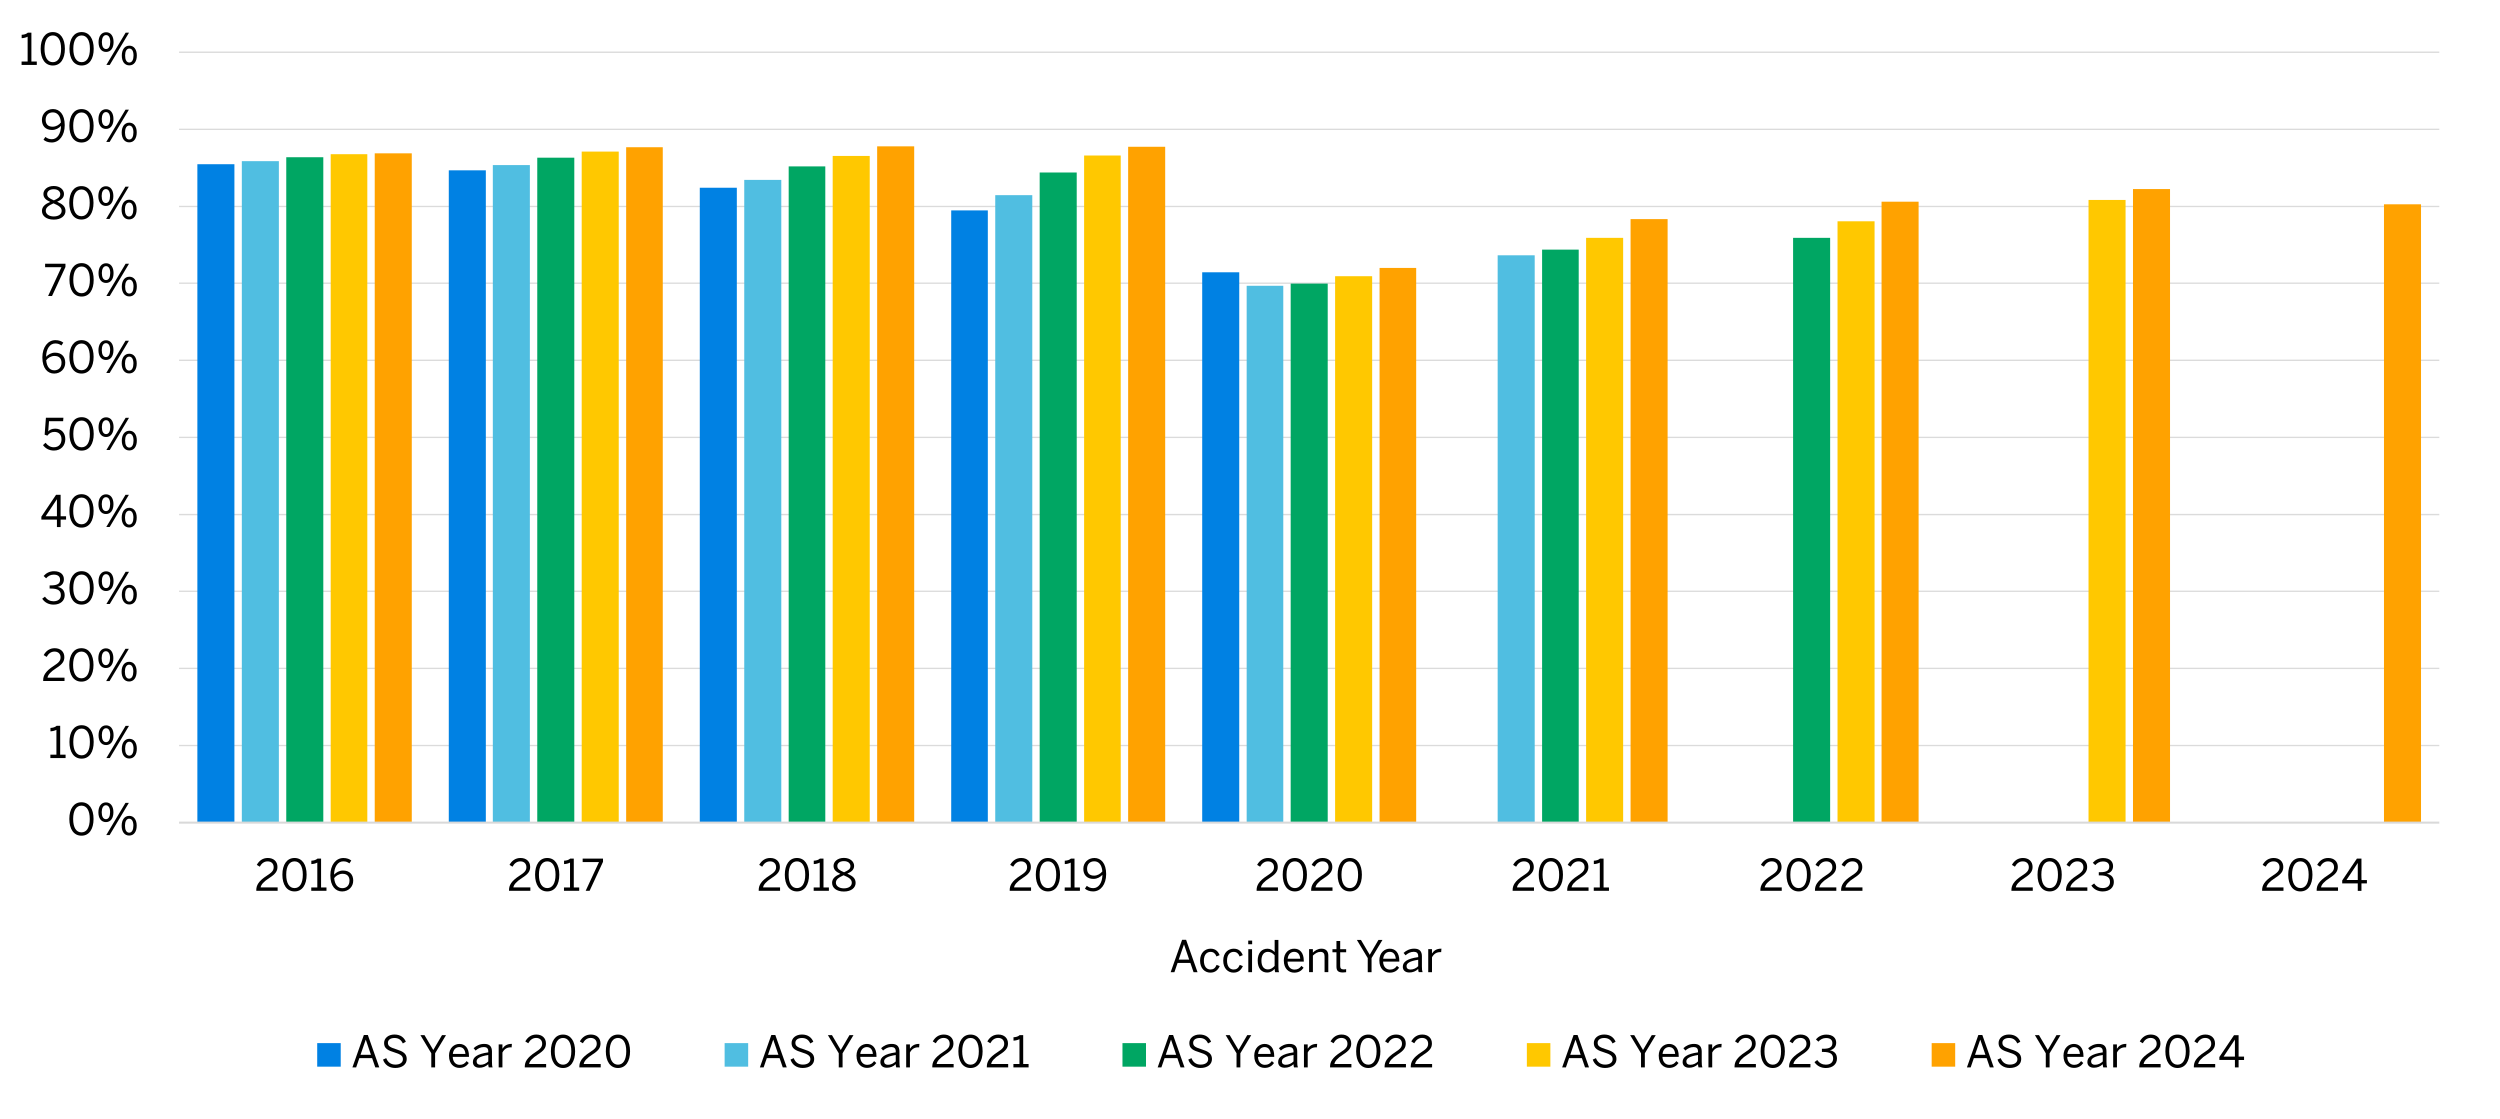 <?xml version="1.0" encoding="UTF-8"?><svg id="a" xmlns="http://www.w3.org/2000/svg" xmlns:xlink="http://www.w3.org/1999/xlink" viewBox="0 0 930 416.1"><defs><style>.bo{clip-path:url(#ba);}.bp{clip-path:url(#ay);}.bq{clip-path:url(#an);}.br{clip-path:url(#t);}.bs{clip-path:url(#bn);}.bt{clip-path:url(#i);}.bu{clip-path:url(#af);}.bv,.bw{fill:#ffa200;}.bx{clip-path:url(#x);}.by{clip-path:url(#k);}.bz{clip-path:url(#q);}.ca,.cb,.cc,.cd,.bw{fill-rule:evenodd;}.ca,.ce{fill:#00a663;}.cf{clip-path:url(#ar);}.cb,.cg{fill:#0081e3;}.ch{stroke:#dbdbdb;stroke-width:.5px;}.ch,.ci,.cj,.ck{fill:none;}.ch,.cj{stroke-linejoin:round;}.cl{clip-path:url(#bb);}.cm,.cc{fill:#50bee1;}.cn{clip-path:url(#m);}.co{clip-path:url(#f);}.cp{clip-path:url(#j);}.cq{clip-path:url(#aa);}.cr{clip-path:url(#ai);}.cs{clip-path:url(#bk);}.ct{clip-path:url(#bc);}.cu{clip-path:url(#ac);}.cv{clip-path:url(#ad);}.cw{clip-path:url(#bi);}.cx{clip-path:url(#al);}.cy{clip-path:url(#ax);}.cz{clip-path:url(#av);}.da{clip-path:url(#bg);}.db{clip-path:url(#am);}.dc{clip-path:url(#aq);}.dd{clip-path:url(#p);}.de{clip-path:url(#h);}.df{clip-path:url(#ak);}.dg{clip-path:url(#ag);}.dh{clip-path:url(#o);}.di{clip-path:url(#v);}.dj{clip-path:url(#bd);}.dk{clip-path:url(#n);}.cd,.dl{fill:#ffc800;}.dm{clip-path:url(#be);}.dn{clip-path:url(#r);}.do{clip-path:url(#bj);}.cj{stroke:#d9d9d9;stroke-width:.75px;}.dp{clip-path:url(#s);}.dq{clip-path:url(#az);}.dr{clip-path:url(#at);}.ds{clip-path:url(#g);}.dt{clip-path:url(#z);}.ck{clip-rule:evenodd;}.du{clip-path:url(#ao);}.dv{clip-path:url(#ap);}.dw{clip-path:url(#bl);}.dx{clip-path:url(#l);}.dy{clip-path:url(#d);}.dz{clip-path:url(#ae);}.ea{clip-path:url(#bm);}.eb{clip-path:url(#e);}.ec{clip-path:url(#au);}.ed{clip-path:url(#aj);}.ee{clip-path:url(#w);}.ef{clip-path:url(#ab);}.eg{clip-path:url(#bf);}.eh{clip-path:url(#ah);}.ei{clip-path:url(#y);}.ej{clip-path:url(#as);}.ek{clip-path:url(#c);}.el{clip-path:url(#u);}.em{clip-path:url(#bh);}.en{clip-path:url(#aw);}</style><clipPath id="c"><polygon class="ck" points="-1.63 411.39 922.34 411.39 922.34 2.89 -1.63 2.89 -1.63 411.39 -1.63 411.39"/></clipPath><clipPath id="d"><polygon class="ck" points="66.61 306.83 908.4 306.83 908.4 19.43 66.61 19.43 66.61 306.83 66.61 306.83"/></clipPath><clipPath id="e"><polygon class="ck" points="66.61 306.83 908.4 306.83 908.4 19.43 66.61 19.43 66.61 306.83 66.61 306.83"/></clipPath><clipPath id="f"><polygon class="ck" points="66.61 306.83 908.4 306.83 908.4 19.43 66.61 19.43 66.61 306.83 66.61 306.83"/></clipPath><clipPath id="g"><polygon class="ck" points="66.61 306.83 908.4 306.83 908.4 19.43 66.61 19.43 66.61 306.83 66.61 306.83"/></clipPath><clipPath id="h"><polygon class="ck" points="66.61 306.83 908.4 306.83 908.4 19.43 66.61 19.43 66.61 306.83 66.61 306.83"/></clipPath><clipPath id="i"><polygon class="ck" points="-1.63 411.39 922.34 411.39 922.34 2.89 -1.63 2.89 -1.63 411.39 -1.63 411.39"/></clipPath><clipPath id="j"><polygon class="ck" points="-1.63 411.39 922.34 411.39 922.34 2.89 -1.63 2.89 -1.63 411.39 -1.63 411.39"/></clipPath><clipPath id="k"><rect class="ci" x="-1.63" y="2.89" width="923.97" height="408.49"/></clipPath><clipPath id="l"><polygon class="ck" points="-1.63 411.39 922.34 411.39 922.34 2.89 -1.63 2.89 -1.63 411.39 -1.63 411.39"/></clipPath><clipPath id="m"><rect class="ci" x="-1.63" y="2.89" width="923.97" height="408.49"/></clipPath><clipPath id="n"><polygon class="ck" points="-1.63 411.39 922.34 411.39 922.34 2.89 -1.63 2.89 -1.63 411.39 -1.63 411.39"/></clipPath><clipPath id="o"><rect class="ci" x="-1.63" y="2.89" width="923.97" height="408.49"/></clipPath><clipPath id="p"><polygon class="ck" points="-1.63 411.39 922.34 411.39 922.34 2.89 -1.63 2.89 -1.63 411.39 -1.63 411.39"/></clipPath><clipPath id="q"><rect class="ci" x="-1.63" y="2.89" width="923.97" height="408.49"/></clipPath><clipPath id="r"><polygon class="ck" points="-1.63 411.39 922.34 411.39 922.34 2.89 -1.63 2.89 -1.63 411.39 -1.63 411.39"/></clipPath><clipPath id="s"><rect class="ci" x="-1.63" y="2.89" width="923.97" height="408.49"/></clipPath><clipPath id="t"><polygon class="ck" points="-1.63 411.39 922.34 411.39 922.34 2.89 -1.63 2.89 -1.63 411.39 -1.63 411.39"/></clipPath><clipPath id="u"><rect class="ci" x="-1.63" y="2.89" width="923.97" height="408.49"/></clipPath><clipPath id="v"><polygon class="ck" points="-1.63 411.39 922.34 411.39 922.34 2.89 -1.63 2.89 -1.63 411.39 -1.63 411.39"/></clipPath><clipPath id="w"><rect class="ci" x="-1.63" y="2.89" width="923.97" height="408.49"/></clipPath><clipPath id="x"><polygon class="ck" points="-1.63 411.39 922.34 411.39 922.34 2.89 -1.63 2.89 -1.63 411.39 -1.63 411.39"/></clipPath><clipPath id="y"><rect class="ci" x="-1.63" y="2.89" width="923.97" height="408.49"/></clipPath><clipPath id="z"><polygon class="ck" points="-1.63 411.39 922.34 411.39 922.34 2.89 -1.63 2.89 -1.63 411.39 -1.63 411.39"/></clipPath><clipPath id="aa"><rect class="ci" x="-1.63" y="2.89" width="923.97" height="408.49"/></clipPath><clipPath id="ab"><polygon class="ck" points="-1.63 411.39 922.34 411.39 922.34 2.89 -1.63 2.89 -1.63 411.39 -1.63 411.39"/></clipPath><clipPath id="ac"><rect class="ci" x="-1.63" y="2.89" width="923.97" height="408.49"/></clipPath><clipPath id="ad"><polygon class="ck" points="-1.63 411.39 922.34 411.39 922.34 2.89 -1.63 2.89 -1.63 411.39 -1.63 411.39"/></clipPath><clipPath id="ae"><rect class="ci" x="-1.63" y="2.89" width="923.97" height="408.49"/></clipPath><clipPath id="af"><polygon class="ck" points="-1.63 411.39 922.34 411.39 922.34 2.89 -1.63 2.89 -1.63 411.39 -1.63 411.39"/></clipPath><clipPath id="ag"><rect class="ci" x="-1.63" y="2.89" width="923.97" height="408.49"/></clipPath><clipPath id="ah"><polygon class="ck" points="-1.63 411.39 922.34 411.39 922.34 2.89 -1.63 2.89 -1.63 411.39 -1.63 411.39"/></clipPath><clipPath id="ai"><rect class="ci" x="-1.63" y="2.89" width="923.97" height="408.49"/></clipPath><clipPath id="aj"><polygon class="ck" points="-1.63 411.39 922.34 411.39 922.34 2.89 -1.63 2.89 -1.63 411.39 -1.63 411.39"/></clipPath><clipPath id="ak"><rect class="ci" x="-1.63" y="2.89" width="923.97" height="408.49"/></clipPath><clipPath id="al"><polygon class="ck" points="-1.63 411.39 922.34 411.39 922.34 2.89 -1.63 2.89 -1.63 411.39 -1.63 411.39"/></clipPath><clipPath id="am"><rect class="ci" x="-1.63" y="2.89" width="923.97" height="408.49"/></clipPath><clipPath id="an"><polygon class="ck" points="-1.63 411.39 922.34 411.39 922.34 2.89 -1.63 2.89 -1.63 411.39 -1.63 411.39"/></clipPath><clipPath id="ao"><rect class="ci" x="-1.63" y="2.89" width="923.97" height="408.49"/></clipPath><clipPath id="ap"><polygon class="ck" points="-1.63 411.39 922.34 411.39 922.34 2.89 -1.63 2.89 -1.63 411.39 -1.63 411.39"/></clipPath><clipPath id="aq"><rect class="ci" x="-1.63" y="2.89" width="923.97" height="408.49"/></clipPath><clipPath id="ar"><polygon class="ck" points="-1.63 411.39 922.34 411.39 922.34 2.89 -1.63 2.89 -1.63 411.39 -1.63 411.39"/></clipPath><clipPath id="as"><rect class="ci" x="-1.63" y="2.89" width="923.97" height="408.49"/></clipPath><clipPath id="at"><polygon class="ck" points="-1.63 411.39 922.34 411.39 922.34 2.89 -1.63 2.89 -1.63 411.39 -1.63 411.39"/></clipPath><clipPath id="au"><rect class="ci" x="-1.63" y="2.89" width="923.97" height="408.49"/></clipPath><clipPath id="av"><polygon class="ck" points="-1.63 411.39 922.34 411.39 922.34 2.89 -1.63 2.89 -1.63 411.39 -1.63 411.39"/></clipPath><clipPath id="aw"><rect class="ci" x="-1.63" y="2.89" width="923.97" height="408.49"/></clipPath><clipPath id="ax"><polygon class="ck" points="-1.63 411.39 922.34 411.39 922.34 2.89 -1.63 2.89 -1.63 411.39 -1.63 411.39"/></clipPath><clipPath id="ay"><rect class="ci" x="-1.63" y="2.89" width="923.97" height="408.49"/></clipPath><clipPath id="az"><polygon class="ck" points="-1.63 411.39 922.34 411.39 922.34 2.89 -1.63 2.89 -1.63 411.39 -1.63 411.39"/></clipPath><clipPath id="ba"><polygon class="ck" points="-1.63 411.39 922.34 411.39 922.34 2.89 -1.63 2.89 -1.63 411.39 -1.63 411.39"/></clipPath><clipPath id="bb"><rect class="ci" x="-1.63" y="2.89" width="923.97" height="408.49"/></clipPath><clipPath id="bc"><polygon class="ck" points="-1.63 411.39 922.34 411.39 922.34 2.89 -1.63 2.89 -1.63 411.39 -1.63 411.39"/></clipPath><clipPath id="bd"><polygon class="ck" points="-1.63 411.39 922.34 411.39 922.34 2.89 -1.63 2.89 -1.63 411.39 -1.63 411.39"/></clipPath><clipPath id="be"><rect class="ci" x="-1.63" y="2.89" width="923.97" height="408.49"/></clipPath><clipPath id="bf"><polygon class="ck" points="-1.63 411.39 922.34 411.39 922.34 2.89 -1.63 2.89 -1.63 411.39 -1.63 411.39"/></clipPath><clipPath id="bg"><polygon class="ck" points="-1.63 411.39 922.34 411.39 922.34 2.89 -1.63 2.89 -1.63 411.39 -1.63 411.39"/></clipPath><clipPath id="bh"><rect class="ci" x="-1.63" y="2.89" width="923.97" height="408.49"/></clipPath><clipPath id="bi"><polygon class="ck" points="-1.63 411.39 922.34 411.39 922.34 2.89 -1.63 2.89 -1.63 411.39 -1.63 411.39"/></clipPath><clipPath id="bj"><polygon class="ck" points="-1.63 411.39 922.34 411.39 922.34 2.89 -1.63 2.89 -1.63 411.39 -1.63 411.39"/></clipPath><clipPath id="bk"><rect class="ci" x="-1.63" y="2.89" width="923.97" height="408.49"/></clipPath><clipPath id="bl"><polygon class="ck" points="-1.63 411.39 922.34 411.39 922.34 2.89 -1.63 2.89 -1.63 411.39 -1.63 411.39"/></clipPath><clipPath id="bm"><polygon class="ck" points="-1.63 411.39 922.34 411.39 922.34 2.89 -1.63 2.89 -1.63 411.39 -1.63 411.39"/></clipPath><clipPath id="bn"><rect class="ci" x="-1.63" y="2.89" width="923.97" height="408.49"/></clipPath></defs><g id="b"><g class="ek"><path class="ch" d="M66.61,277.33h840.81M66.61,248.64h840.81M66.61,219.95h840.81M66.61,191.42h840.81M66.61,162.72h840.81M66.61,134.03h840.81M66.61,105.34h840.81M66.61,76.81h840.81M66.61,48.12h840.81M66.61,19.43h840.81"/></g><g class="dy"><path class="cg" d="M73.42,61.09h13.78v244.93h-13.78V61.09h0ZM166.95,63.36h13.78v242.66h-13.78V63.36h0ZM260.32,69.84h13.78v236.18h-13.78V69.84h0ZM353.85,78.27h13.62v227.75h-13.62V78.27h0ZM447.22,101.29h13.78v204.73h-13.78V101.29h0Z"/></g><g class="eb"><path class="cm" d="M89.96,59.95h13.78v246.07h-13.78V59.95h0ZM183.33,61.41h13.78v244.61h-13.78V61.41h0ZM276.86,66.92h13.78v239.1h-13.78V66.92h0ZM370.23,72.6h13.78v233.42h-13.78V72.6h0ZM463.76,106.31h13.62v199.71h-13.62V106.31h0ZM557.13,94.97h13.78v211.05h-13.78V94.97h0Z"/></g><g class="co"><path class="ce" d="M106.49,58.49h13.78v247.53h-13.78V58.49h0ZM199.86,58.66h13.78v247.36h-13.78V58.66h0ZM293.39,61.9h13.62v244.12h-13.62V61.9h0ZM386.76,64.17h13.78v241.85h-13.78V64.17h0ZM480.13,105.5h13.78v200.52h-13.78V105.5h0ZM573.66,92.86h13.62v213.16h-13.62V92.86h0ZM667.03,88.48h13.78v217.54h-13.78V88.48h0Z"/></g><g class="ds"><path class="dl" d="M123.02,57.36h13.62v248.66h-13.62V57.36h0ZM216.39,56.39h13.78v249.63h-13.78V56.39h0ZM309.76,58.01h13.78v248.01h-13.78V58.01h0ZM403.29,57.85h13.62v248.17h-13.62V57.85h0ZM496.66,102.75h13.78v203.27h-13.78V102.75h0ZM590.03,88.48h13.78v217.54h-13.78V88.48h0ZM683.56,82.32h13.78v223.7h-13.78V82.32h0ZM776.93,74.38h13.78v231.64h-13.78V74.38h0Z"/></g><g class="de"><path class="bv" d="M139.4,57.04h13.78v248.98h-13.78V57.04h0ZM232.93,54.77h13.62v251.25h-13.62V54.77h0ZM326.3,54.44h13.78v251.58h-13.78V54.44h0ZM419.67,54.6h13.78v251.42h-13.78V54.6h0ZM513.2,99.67h13.62v206.35h-13.62V99.67h0ZM606.57,81.51h13.78v224.51h-13.78V81.51h0ZM699.94,75.03h13.78v230.99h-13.78V75.03h0ZM793.47,70.33h13.78v235.69h-13.78V70.33h0ZM886.84,76h13.78v230.02h-13.78V76h0Z"/></g><g class="bt"><line class="cj" x1="66.61" y1="306.02" x2="907.42" y2="306.02"/></g><g class="cp"><g class="by"><path d="M25.79,304.66c0-3.74,1.65-6.22,4.52-6.22s4.49,2.48,4.49,6.22-1.6,6.22-4.49,6.22-4.52-2.48-4.52-6.22ZM33.39,304.66c0-3.26-1.2-4.96-3.08-4.96s-3.1,1.7-3.1,4.96,1.2,4.98,3.1,4.98,3.08-1.72,3.08-4.98Z"/><path d="M36.6,302.18c0-2.25,1.1-3.69,2.82-3.69s2.77,1.43,2.77,3.65-1.02,3.68-2.79,3.68-2.8-1.47-2.8-3.63ZM40.96,302.16c0-1.59-.55-2.61-1.56-2.61s-1.56,1.09-1.56,2.58c0,1.59.54,2.61,1.57,2.61s1.54-1.09,1.54-2.58ZM39.52,310.65l7.16-11.99h1.26l-7.16,11.99h-1.26ZM45.26,307.19c0-2.25,1.1-3.69,2.82-3.69s2.77,1.43,2.77,3.65-1.04,3.68-2.8,3.68-2.79-1.49-2.79-3.63ZM49.62,307.15c0-1.59-.55-2.59-1.57-2.59s-1.56,1.09-1.56,2.58c0,1.59.53,2.62,1.57,2.62s1.56-1.12,1.56-2.61Z"/></g></g><g class="dx"><g class="cn"><path d="M18.74,282v-1.26h2.25v-9.24c-.58.31-1.52.55-2.22.55v-1.26c.92-.03,1.75-.28,2.29-.78h1.33v10.73h2.01v1.26h-5.66Z"/><path d="M25.84,276c0-3.74,1.65-6.22,4.52-6.22s4.49,2.48,4.49,6.22-1.6,6.22-4.49,6.22-4.52-2.48-4.52-6.22ZM33.44,276c0-3.26-1.2-4.96-3.08-4.96s-3.1,1.7-3.1,4.96,1.2,4.98,3.1,4.98,3.08-1.72,3.08-4.98Z"/><path d="M36.66,273.52c0-2.25,1.1-3.69,2.82-3.69s2.77,1.43,2.77,3.65-1.02,3.68-2.79,3.68-2.8-1.47-2.8-3.63ZM41.01,273.51c0-1.59-.55-2.61-1.56-2.61s-1.56,1.09-1.56,2.58c0,1.59.53,2.61,1.57,2.61s1.54-1.09,1.54-2.58ZM39.57,282l7.16-11.99h1.26l-7.16,11.99h-1.26ZM45.31,278.53c0-2.25,1.1-3.69,2.82-3.69s2.77,1.43,2.77,3.65-1.04,3.68-2.8,3.68-2.79-1.49-2.79-3.63ZM49.67,278.5c0-1.59-.55-2.59-1.57-2.59s-1.56,1.09-1.56,2.58c0,1.59.53,2.62,1.57,2.62s1.56-1.12,1.56-2.61Z"/></g></g><g class="dk"><g class="dh"><path d="M16.06,253.35v-.26c0-1.73.78-3.35,3.94-5.38,1.8-1.15,2.53-1.88,2.53-3.16s-.83-2.16-2.25-2.16c-1.23,0-2.22.68-2.93,1.98l-1.1-.68c.88-1.59,2.24-2.56,4.1-2.56,2.22,0,3.58,1.36,3.58,3.32,0,1.57-.71,2.64-3.01,4.1-2.09,1.33-3.11,2.51-3.24,3.53h6.32v1.26h-7.92Z"/><path d="M25.77,247.35c0-3.74,1.65-6.22,4.52-6.22s4.49,2.48,4.49,6.22-1.6,6.22-4.49,6.22-4.52-2.48-4.52-6.22ZM33.37,247.35c0-3.26-1.2-4.96-3.08-4.96s-3.1,1.7-3.1,4.96,1.2,4.98,3.1,4.98,3.08-1.72,3.08-4.98Z"/><path d="M36.58,244.87c0-2.25,1.1-3.69,2.82-3.69s2.77,1.43,2.77,3.65-1.02,3.68-2.79,3.68-2.8-1.47-2.8-3.63ZM40.94,244.86c0-1.59-.55-2.61-1.56-2.61s-1.56,1.09-1.56,2.58c0,1.59.54,2.61,1.57,2.61s1.54-1.09,1.54-2.58ZM39.5,253.35l7.16-11.99h1.26l-7.16,11.99h-1.26ZM45.23,249.88c0-2.25,1.1-3.69,2.82-3.69s2.77,1.43,2.77,3.65-1.04,3.68-2.8,3.68-2.79-1.49-2.79-3.63ZM49.59,249.85c0-1.59-.55-2.59-1.57-2.59s-1.56,1.09-1.56,2.58c0,1.59.53,2.62,1.57,2.62s1.56-1.12,1.56-2.61Z"/></g></g><g class="dd"><g class="bz"><path d="M15.69,222.73l1.04-.78c.86,1.23,1.93,1.72,3.19,1.72,1.67,0,2.72-.84,2.72-2.27,0-1.67-1.05-2.46-3.69-2.46h-.49v-1.18h.57c2.48,0,3.32-.76,3.32-2.09,0-1.13-.68-1.91-2.38-1.91-1.15,0-2.12.54-2.82,1.36l-.92-.86c.89-1.04,2.22-1.77,3.86-1.77,2.54,0,3.68,1.36,3.68,3,0,1.51-.89,2.51-2.33,2.84,1.78.36,2.63,1.41,2.63,3.11,0,2.03-1.6,3.48-4.13,3.48-1.8,0-3.31-.78-4.23-2.19Z"/><path d="M25.84,218.7c0-3.74,1.65-6.22,4.52-6.22s4.49,2.48,4.49,6.22-1.6,6.22-4.49,6.22-4.52-2.48-4.52-6.22ZM33.44,218.7c0-3.26-1.2-4.96-3.08-4.96s-3.1,1.7-3.1,4.96,1.2,4.98,3.1,4.98,3.08-1.72,3.08-4.98Z"/><path d="M36.65,216.22c0-2.25,1.1-3.69,2.82-3.69s2.77,1.43,2.77,3.65-1.02,3.68-2.79,3.68-2.8-1.47-2.8-3.63ZM41.01,216.2c0-1.59-.55-2.61-1.56-2.61s-1.56,1.09-1.56,2.58c0,1.59.54,2.61,1.57,2.61s1.54-1.09,1.54-2.58ZM39.57,224.7l7.16-11.99h1.26l-7.16,11.99h-1.26ZM45.31,221.23c0-2.25,1.1-3.69,2.82-3.69s2.77,1.43,2.77,3.65-1.04,3.68-2.8,3.68-2.79-1.49-2.79-3.63ZM49.66,221.2c0-1.59-.55-2.59-1.57-2.59s-1.56,1.09-1.56,2.58c0,1.59.53,2.62,1.57,2.62s1.56-1.12,1.56-2.61Z"/></g></g><g class="dn"><g class="dp"><path d="M21.18,196.05v-2.77h-5.79v-1.08l5.46-8.13h1.7v7.97h2.03v1.25h-2.03v2.77h-1.38ZM16.97,192.04h4.21v-6.3h-.03l-4.18,6.3Z"/><path d="M25.81,190.06c0-3.74,1.65-6.22,4.52-6.22s4.49,2.48,4.49,6.22-1.6,6.22-4.49,6.22-4.52-2.48-4.52-6.22ZM33.41,190.06c0-3.26-1.2-4.96-3.08-4.96s-3.1,1.7-3.1,4.96,1.2,4.98,3.1,4.98,3.08-1.72,3.08-4.98Z"/><path d="M36.62,187.58c0-2.25,1.1-3.69,2.82-3.69s2.77,1.43,2.77,3.65-1.02,3.68-2.79,3.68-2.8-1.47-2.8-3.63ZM40.98,187.56c0-1.59-.55-2.61-1.56-2.61s-1.56,1.09-1.56,2.58c0,1.59.54,2.61,1.57,2.61s1.54-1.08,1.54-2.58ZM39.53,196.05l7.16-11.99h1.26l-7.16,11.99h-1.26ZM45.27,192.59c0-2.25,1.1-3.69,2.82-3.69s2.77,1.43,2.77,3.65-1.04,3.68-2.8,3.68-2.79-1.49-2.79-3.63ZM49.63,192.55c0-1.59-.55-2.59-1.57-2.59s-1.56,1.09-1.56,2.58c0,1.59.53,2.62,1.57,2.62s1.56-1.12,1.56-2.61Z"/></g></g><g class="br"><g class="el"><path d="M15.99,165.59l.96-.88c.76.96,1.7,1.67,3.08,1.67,1.96,0,2.85-1.38,2.85-2.92,0-1.83-1.07-2.79-2.61-2.79-1.17,0-1.99.49-2.64,1.39l-1.02-.36.47-6.3h6.51l-.11,1.28h-5.25l-.29,3.82c.55-.62,1.34-1.04,2.61-1.04,2.24,0,3.74,1.54,3.74,3.92s-1.6,4.23-4.23,4.23c-1.78,0-3.21-.83-4.07-2.04Z"/><path d="M25.85,161.41c0-3.74,1.65-6.22,4.52-6.22s4.49,2.48,4.49,6.22-1.6,6.22-4.49,6.22-4.52-2.48-4.52-6.22ZM33.45,161.41c0-3.26-1.2-4.96-3.08-4.96s-3.1,1.7-3.1,4.96,1.2,4.98,3.1,4.98,3.08-1.72,3.08-4.98Z"/><path d="M36.66,158.93c0-2.25,1.1-3.69,2.82-3.69s2.77,1.43,2.77,3.65-1.02,3.68-2.79,3.68-2.8-1.47-2.8-3.63ZM41.02,158.91c0-1.59-.55-2.61-1.56-2.61s-1.56,1.09-1.56,2.58c0,1.59.54,2.61,1.57,2.61s1.54-1.08,1.54-2.58ZM39.58,167.4l7.16-11.99h1.26l-7.16,11.99h-1.26ZM45.31,163.93c0-2.25,1.1-3.69,2.82-3.69s2.77,1.43,2.77,3.65-1.04,3.68-2.8,3.68-2.79-1.49-2.79-3.63ZM49.67,163.9c0-1.59-.55-2.59-1.57-2.59s-1.56,1.09-1.56,2.58c0,1.59.53,2.62,1.57,2.62s1.56-1.12,1.56-2.61Z"/></g></g><g class="di"><g class="ee"><path d="M15.76,132.96c0-3.86,2.07-6.43,4.86-6.43,1.33,0,2.28.42,2.93.94l-.71,1.05c-.6-.45-1.23-.75-2.27-.75-2.07,0-3.39,2.09-3.42,4.94.78-.81,1.88-1.52,3.34-1.52,2.45,0,3.78,1.51,3.78,3.76s-1.72,4.02-4.13,4.02-4.38-1.93-4.38-6.01ZM22.89,134.99c0-1.49-.75-2.58-2.61-2.58-1.26,0-2.43.7-3.1,1.59.23,2.62,1.46,3.76,3.03,3.76s2.67-1.02,2.67-2.77Z"/><path d="M25.81,132.75c0-3.74,1.65-6.22,4.52-6.22s4.49,2.48,4.49,6.22-1.6,6.22-4.49,6.22-4.52-2.48-4.52-6.22ZM33.41,132.75c0-3.26-1.2-4.96-3.08-4.96s-3.1,1.7-3.1,4.96,1.2,4.98,3.1,4.98,3.08-1.72,3.08-4.98Z"/><path d="M36.62,130.27c0-2.25,1.1-3.69,2.82-3.69s2.77,1.43,2.77,3.65-1.02,3.68-2.79,3.68-2.8-1.47-2.8-3.63ZM40.98,130.26c0-1.59-.55-2.61-1.56-2.61s-1.56,1.09-1.56,2.58c0,1.59.54,2.61,1.57,2.61s1.54-1.08,1.54-2.58ZM39.53,138.75l7.16-11.99h1.26l-7.16,11.99h-1.26ZM45.27,135.28c0-2.25,1.1-3.69,2.82-3.69s2.77,1.43,2.77,3.65-1.04,3.68-2.8,3.68-2.79-1.49-2.79-3.63ZM49.63,135.25c0-1.59-.55-2.59-1.57-2.59s-1.56,1.09-1.56,2.58c0,1.59.53,2.62,1.57,2.62s1.56-1.12,1.56-2.61Z"/></g></g><g class="bx"><g class="ei"><path d="M17.9,110.1l4.96-10.71h-6.08v-1.28h7.57v1.2l-4.99,10.79h-1.46Z"/><path d="M25.84,104.1c0-3.74,1.65-6.22,4.52-6.22s4.49,2.48,4.49,6.22-1.6,6.22-4.49,6.22-4.52-2.48-4.52-6.22ZM33.44,104.1c0-3.26-1.2-4.96-3.08-4.96s-3.1,1.7-3.1,4.96,1.2,4.98,3.1,4.98,3.08-1.72,3.08-4.98Z"/><path d="M36.65,101.62c0-2.25,1.1-3.69,2.82-3.69s2.77,1.43,2.77,3.65-1.02,3.68-2.79,3.68-2.8-1.47-2.8-3.63ZM41.01,101.61c0-1.59-.55-2.61-1.56-2.61s-1.56,1.09-1.56,2.58c0,1.59.54,2.61,1.57,2.61s1.54-1.08,1.54-2.58ZM39.57,110.1l7.16-11.99h1.26l-7.16,11.99h-1.26ZM45.31,106.63c0-2.25,1.1-3.69,2.82-3.69s2.77,1.43,2.77,3.65-1.04,3.68-2.8,3.68-2.79-1.49-2.79-3.63ZM49.67,106.6c0-1.59-.55-2.59-1.57-2.59s-1.56,1.09-1.56,2.58c0,1.59.53,2.62,1.57,2.62s1.56-1.12,1.56-2.61Z"/></g></g><g class="dt"><g class="cq"><path d="M15.6,78.51c0-1.65,1.2-2.61,3.08-3.4-1.57-.73-2.53-1.49-2.53-2.97s1.39-2.95,3.84-2.95,3.81,1.47,3.81,2.95c0,1.39-.92,2.19-2.54,2.92,1.94.84,3.1,1.69,3.1,3.45s-1.6,3.19-4.36,3.19-4.39-1.39-4.39-3.19ZM22.94,78.43c0-1.26-1.07-1.96-3.05-2.79-1.94.88-2.87,1.59-2.87,2.79s1.22,2.09,2.97,2.09,2.95-.81,2.95-2.09ZM22.42,72.22c0-.91-.75-1.83-2.43-1.83s-2.45.88-2.45,1.78c0,1.1.79,1.62,2.51,2.37,1.67-.75,2.37-1.26,2.37-2.32Z"/><path d="M25.77,75.45c0-3.74,1.65-6.22,4.52-6.22s4.49,2.48,4.49,6.22-1.6,6.22-4.49,6.22-4.52-2.48-4.52-6.22ZM33.37,75.45c0-3.26-1.2-4.96-3.08-4.96s-3.1,1.7-3.1,4.96,1.2,4.98,3.1,4.98,3.08-1.72,3.08-4.98Z"/><path d="M36.58,72.97c0-2.25,1.1-3.69,2.82-3.69s2.77,1.43,2.77,3.65-1.02,3.68-2.79,3.68-2.8-1.47-2.8-3.63ZM40.94,72.95c0-1.59-.55-2.61-1.56-2.61s-1.56,1.09-1.56,2.58c0,1.59.53,2.61,1.57,2.61s1.54-1.08,1.54-2.58ZM39.49,81.44l7.16-11.99h1.26l-7.16,11.99h-1.26ZM45.23,77.98c0-2.25,1.1-3.69,2.82-3.69s2.77,1.43,2.77,3.65-1.04,3.68-2.8,3.68-2.79-1.49-2.79-3.63ZM49.59,77.94c0-1.59-.55-2.59-1.57-2.59s-1.56,1.09-1.56,2.58c0,1.59.53,2.62,1.57,2.62s1.56-1.12,1.56-2.61Z"/></g></g><g class="ef"><g class="cu"><path d="M16.18,51.98l.7-1.05c.65.5,1.31.86,2.41.86,2.07,0,3.37-2.11,3.4-4.96-.78.81-1.88,1.52-3.34,1.52-2.43,0-3.76-1.51-3.76-3.76s1.72-4.02,4.13-4.02,4.36,1.93,4.36,6.01c0,3.86-2.06,6.43-4.85,6.43-1.38,0-2.4-.47-3.06-1.04ZM22.66,45.55c-.21-2.63-1.44-3.74-3.01-3.74s-2.67,1-2.67,2.75c0,1.49.73,2.58,2.61,2.58,1.25,0,2.41-.7,3.08-1.59Z"/><path d="M25.81,46.8c0-3.74,1.65-6.22,4.52-6.22s4.49,2.48,4.49,6.22-1.6,6.22-4.49,6.22-4.52-2.48-4.52-6.22ZM33.41,46.8c0-3.26-1.2-4.96-3.08-4.96s-3.1,1.7-3.1,4.96,1.2,4.98,3.1,4.98,3.08-1.72,3.08-4.98Z"/><path d="M36.62,44.32c0-2.25,1.1-3.69,2.82-3.69s2.77,1.43,2.77,3.65-1.02,3.68-2.79,3.68-2.8-1.47-2.8-3.63ZM40.98,44.3c0-1.59-.55-2.61-1.56-2.61s-1.56,1.09-1.56,2.58c0,1.59.54,2.61,1.57,2.61s1.54-1.08,1.54-2.58ZM39.53,52.79l7.16-11.99h1.26l-7.16,11.99h-1.26ZM45.27,49.32c0-2.25,1.1-3.69,2.82-3.69s2.77,1.43,2.77,3.65-1.04,3.68-2.8,3.68-2.79-1.49-2.79-3.63ZM49.63,49.29c0-1.59-.55-2.59-1.57-2.59s-1.56,1.09-1.56,2.58c0,1.59.53,2.62,1.57,2.62s1.56-1.12,1.56-2.61Z"/></g></g><g class="cv"><g class="dz"><path d="M8.03,24.15v-1.26h2.25v-9.24c-.58.31-1.52.55-2.22.55v-1.26c.92-.03,1.75-.28,2.29-.78h1.33v10.73h2.01v1.26h-5.66Z"/><path d="M15.13,18.15c0-3.74,1.65-6.22,4.52-6.22s4.49,2.48,4.49,6.22-1.6,6.22-4.49,6.22-4.52-2.48-4.52-6.22ZM22.73,18.15c0-3.26-1.2-4.96-3.08-4.96s-3.1,1.7-3.1,4.96,1.2,4.98,3.1,4.98,3.08-1.72,3.08-4.98Z"/><path d="M25.85,18.15c0-3.74,1.65-6.22,4.52-6.22s4.49,2.48,4.49,6.22-1.6,6.22-4.49,6.22-4.52-2.48-4.52-6.22ZM33.45,18.15c0-3.26-1.2-4.96-3.08-4.96s-3.1,1.7-3.1,4.96,1.2,4.98,3.1,4.98,3.08-1.72,3.08-4.98Z"/><path d="M36.66,15.68c0-2.25,1.1-3.69,2.82-3.69s2.77,1.43,2.77,3.65-1.02,3.68-2.79,3.68-2.8-1.47-2.8-3.63ZM41.02,15.66c0-1.59-.55-2.61-1.56-2.61s-1.56,1.09-1.56,2.58c0,1.59.54,2.61,1.57,2.61s1.54-1.09,1.54-2.58ZM39.57,24.15l7.16-11.99h1.26l-7.16,11.99h-1.26ZM45.31,20.68c0-2.25,1.1-3.69,2.82-3.69s2.77,1.43,2.77,3.65-1.04,3.68-2.8,3.68-2.79-1.49-2.79-3.63ZM49.67,20.65c0-1.59-.55-2.59-1.57-2.59s-1.56,1.09-1.56,2.58c0,1.59.53,2.62,1.57,2.62s1.56-1.12,1.56-2.61Z"/></g></g><g class="bu"><g class="dg"><path d="M95.34,331.39v-.26c0-1.73.78-3.35,3.94-5.38,1.8-1.15,2.53-1.88,2.53-3.16s-.83-2.16-2.25-2.16c-1.23,0-2.22.68-2.93,1.98l-1.1-.68c.88-1.59,2.24-2.56,4.1-2.56,2.22,0,3.58,1.36,3.58,3.32,0,1.57-.71,2.64-3.01,4.1-2.09,1.33-3.11,2.51-3.24,3.53h6.32v1.26h-7.92Z"/><path d="M105.05,325.39c0-3.74,1.65-6.22,4.52-6.22s4.49,2.48,4.49,6.22-1.6,6.22-4.49,6.22-4.52-2.48-4.52-6.22ZM112.65,325.39c0-3.26-1.2-4.96-3.08-4.96s-3.1,1.7-3.1,4.96,1.2,4.98,3.1,4.98,3.08-1.72,3.08-4.98Z"/><path d="M115.79,331.39v-1.26h2.25v-9.24c-.58.31-1.52.55-2.22.55v-1.26c.92-.03,1.75-.28,2.29-.78h1.33v10.73h2.01v1.26h-5.66Z"/><path d="M122.89,325.61c0-3.86,2.07-6.43,4.86-6.43,1.33,0,2.28.42,2.93.94l-.71,1.05c-.6-.45-1.23-.75-2.27-.75-2.07,0-3.39,2.09-3.42,4.94.78-.81,1.88-1.52,3.34-1.52,2.45,0,3.78,1.51,3.78,3.76s-1.72,4.02-4.13,4.02-4.38-1.93-4.38-6.01ZM130.02,327.63c0-1.49-.75-2.58-2.61-2.58-1.26,0-2.43.7-3.1,1.59.23,2.62,1.46,3.76,3.03,3.76s2.67-1.02,2.67-2.77Z"/></g></g><g class="eh"><g class="cr"><path d="M189.35,331.39v-.26c0-1.73.78-3.35,3.94-5.38,1.8-1.15,2.53-1.88,2.53-3.16s-.83-2.16-2.25-2.16c-1.23,0-2.22.68-2.93,1.98l-1.1-.68c.88-1.59,2.24-2.56,4.1-2.56,2.22,0,3.58,1.36,3.58,3.32,0,1.57-.71,2.64-3.01,4.1-2.09,1.33-3.11,2.51-3.24,3.53h6.32v1.26h-7.92Z"/><path d="M199.05,325.39c0-3.74,1.65-6.22,4.52-6.22s4.49,2.48,4.49,6.22-1.6,6.22-4.49,6.22-4.52-2.48-4.52-6.22ZM206.66,325.39c0-3.26-1.2-4.96-3.08-4.96s-3.1,1.7-3.1,4.96,1.2,4.98,3.1,4.98,3.08-1.72,3.08-4.98Z"/><path d="M209.8,331.39v-1.26h2.25v-9.24c-.58.31-1.52.55-2.22.55v-1.26c.92-.03,1.75-.28,2.29-.78h1.33v10.73h2.01v1.26h-5.66Z"/><path d="M217.87,331.39l4.96-10.71h-6.08v-1.28h7.57v1.2l-4.99,10.79h-1.46Z"/></g></g><g class="ed"><g class="df"><path d="M282.24,331.39v-.26c0-1.73.78-3.35,3.94-5.38,1.8-1.15,2.53-1.88,2.53-3.16s-.83-2.16-2.25-2.16c-1.23,0-2.22.68-2.93,1.98l-1.1-.68c.88-1.59,2.24-2.56,4.1-2.56,2.22,0,3.58,1.36,3.58,3.32,0,1.57-.71,2.64-3.01,4.1-2.09,1.33-3.11,2.51-3.24,3.53h6.32v1.26h-7.92Z"/><path d="M291.95,325.39c0-3.74,1.65-6.22,4.52-6.22s4.49,2.48,4.49,6.22-1.6,6.22-4.49,6.22-4.52-2.48-4.52-6.22ZM299.55,325.39c0-3.26-1.2-4.96-3.08-4.96s-3.1,1.7-3.1,4.96,1.2,4.98,3.1,4.98,3.08-1.72,3.08-4.98Z"/><path d="M302.69,331.39v-1.26h2.25v-9.24c-.58.31-1.52.55-2.22.55v-1.26c.92-.03,1.75-.28,2.29-.78h1.33v10.73h2.01v1.26h-5.66Z"/><path d="M309.53,328.46c0-1.65,1.2-2.61,3.08-3.4-1.57-.73-2.53-1.49-2.53-2.97s1.39-2.95,3.84-2.95,3.81,1.47,3.81,2.95c0,1.39-.92,2.19-2.54,2.92,1.94.84,3.1,1.69,3.1,3.45s-1.6,3.19-4.36,3.19-4.39-1.39-4.39-3.19ZM316.87,328.38c0-1.26-1.07-1.96-3.05-2.79-1.94.88-2.87,1.59-2.87,2.79s1.22,2.09,2.97,2.09,2.95-.81,2.95-2.09ZM316.36,322.17c0-.91-.75-1.83-2.43-1.83s-2.45.88-2.45,1.78c0,1.1.79,1.62,2.51,2.37,1.67-.75,2.37-1.26,2.37-2.32Z"/></g></g><g class="cx"><g class="db"><path d="M375.61,331.39v-.26c0-1.73.78-3.35,3.94-5.38,1.8-1.15,2.53-1.88,2.53-3.16s-.83-2.16-2.25-2.16c-1.23,0-2.22.68-2.93,1.98l-1.1-.68c.88-1.59,2.24-2.56,4.1-2.56,2.22,0,3.58,1.36,3.58,3.32,0,1.57-.71,2.64-3.01,4.1-2.09,1.33-3.11,2.51-3.24,3.53h6.32v1.26h-7.92Z"/><path d="M385.32,325.39c0-3.74,1.65-6.22,4.52-6.22s4.49,2.48,4.49,6.22-1.6,6.22-4.49,6.22-4.52-2.48-4.52-6.22ZM392.92,325.39c0-3.26-1.2-4.96-3.08-4.96s-3.1,1.7-3.1,4.96,1.2,4.98,3.1,4.98,3.08-1.72,3.08-4.98Z"/><path d="M396.07,331.39v-1.26h2.25v-9.24c-.58.31-1.52.55-2.22.55v-1.26c.92-.03,1.75-.28,2.29-.78h1.33v10.73h2.01v1.26h-5.66Z"/><path d="M403.59,330.58l.7-1.05c.65.5,1.31.86,2.41.86,2.07,0,3.37-2.11,3.4-4.96-.78.81-1.88,1.52-3.34,1.52-2.43,0-3.76-1.51-3.76-3.76s1.72-4.02,4.13-4.02,4.36,1.93,4.36,6.01c0,3.86-2.06,6.43-4.85,6.43-1.38,0-2.4-.47-3.06-1.04ZM410.07,324.15c-.21-2.63-1.44-3.74-3.01-3.74s-2.67,1-2.67,2.75c0,1.49.73,2.58,2.61,2.58,1.25,0,2.41-.7,3.08-1.59Z"/></g></g><g class="bq"><g class="du"><path d="M467.46,331.39v-.26c0-1.73.78-3.35,3.94-5.38,1.8-1.15,2.53-1.88,2.53-3.16s-.83-2.16-2.25-2.16c-1.23,0-2.22.68-2.93,1.98l-1.1-.68c.88-1.59,2.24-2.56,4.1-2.56,2.22,0,3.58,1.36,3.58,3.32,0,1.57-.71,2.64-3.01,4.1-2.09,1.33-3.11,2.51-3.24,3.53h6.32v1.26h-7.92Z"/><path d="M477.17,325.39c0-3.74,1.65-6.22,4.52-6.22s4.49,2.48,4.49,6.22-1.6,6.22-4.49,6.22-4.52-2.48-4.52-6.22ZM484.77,325.39c0-3.26-1.2-4.96-3.08-4.96s-3.1,1.7-3.1,4.96,1.2,4.98,3.1,4.98,3.08-1.72,3.08-4.98Z"/><path d="M487.75,331.39v-.26c0-1.73.78-3.35,3.94-5.38,1.8-1.15,2.53-1.88,2.53-3.16s-.83-2.16-2.25-2.16c-1.23,0-2.22.68-2.93,1.98l-1.1-.68c.88-1.59,2.24-2.56,4.1-2.56,2.22,0,3.58,1.36,3.58,3.32,0,1.57-.71,2.64-3.01,4.1-2.09,1.33-3.11,2.51-3.24,3.53h6.32v1.26h-7.92Z"/><path d="M497.61,325.39c0-3.74,1.65-6.22,4.52-6.22s4.49,2.48,4.49,6.22-1.6,6.22-4.49,6.22-4.52-2.48-4.52-6.22ZM505.21,325.39c0-3.26-1.2-4.96-3.08-4.96s-3.1,1.7-3.1,4.96,1.2,4.98,3.1,4.98,3.08-1.72,3.08-4.98Z"/></g></g><g class="dv"><g class="dc"><path d="M562.7,331.39v-.26c0-1.73.78-3.35,3.94-5.38,1.8-1.15,2.53-1.88,2.53-3.16s-.83-2.16-2.25-2.16c-1.23,0-2.22.68-2.93,1.98l-1.1-.68c.88-1.59,2.24-2.56,4.1-2.56,2.22,0,3.58,1.36,3.58,3.32,0,1.57-.71,2.64-3.01,4.1-2.09,1.33-3.11,2.51-3.24,3.53h6.32v1.26h-7.92Z"/><path d="M572.41,325.39c0-3.74,1.65-6.22,4.52-6.22s4.49,2.48,4.49,6.22-1.6,6.22-4.49,6.22-4.52-2.48-4.52-6.22ZM580.01,325.39c0-3.26-1.2-4.96-3.08-4.96s-3.1,1.7-3.1,4.96,1.2,4.98,3.1,4.98,3.08-1.72,3.08-4.98Z"/><path d="M583,331.39v-.26c0-1.73.78-3.35,3.94-5.38,1.8-1.15,2.53-1.88,2.53-3.16s-.83-2.16-2.25-2.16c-1.23,0-2.22.68-2.93,1.98l-1.1-.68c.88-1.59,2.24-2.56,4.1-2.56,2.22,0,3.58,1.36,3.58,3.32,0,1.57-.71,2.64-3.01,4.1-2.09,1.33-3.11,2.51-3.24,3.53h6.32v1.26h-7.92Z"/><path d="M592.88,331.39v-1.26h2.25v-9.24c-.58.31-1.52.55-2.22.55v-1.26c.92-.03,1.75-.28,2.29-.78h1.33v10.73h2.01v1.26h-5.66Z"/></g></g><g class="cf"><g class="ej"><path d="M654.87,331.39v-.26c0-1.73.78-3.35,3.94-5.38,1.8-1.15,2.53-1.88,2.53-3.16s-.83-2.16-2.25-2.16c-1.23,0-2.22.68-2.93,1.98l-1.1-.68c.88-1.59,2.24-2.56,4.1-2.56,2.22,0,3.58,1.36,3.58,3.32,0,1.57-.71,2.64-3.01,4.1-2.09,1.33-3.11,2.51-3.24,3.53h6.32v1.26h-7.92Z"/><path d="M664.58,325.39c0-3.74,1.65-6.22,4.52-6.22s4.49,2.48,4.49,6.22-1.6,6.22-4.49,6.22-4.52-2.48-4.52-6.22ZM672.18,325.39c0-3.26-1.2-4.96-3.08-4.96s-3.1,1.7-3.1,4.96,1.2,4.98,3.1,4.98,3.08-1.72,3.08-4.98Z"/><path d="M675.17,331.39v-.26c0-1.73.78-3.35,3.94-5.38,1.8-1.15,2.53-1.88,2.53-3.16s-.83-2.16-2.25-2.16c-1.23,0-2.22.68-2.93,1.98l-1.1-.68c.88-1.59,2.24-2.56,4.1-2.56,2.22,0,3.58,1.36,3.58,3.32,0,1.57-.71,2.64-3.01,4.1-2.09,1.33-3.11,2.51-3.24,3.53h6.32v1.26h-7.92Z"/><path d="M684.89,331.39v-.26c0-1.73.78-3.35,3.94-5.38,1.8-1.15,2.53-1.88,2.53-3.16s-.83-2.16-2.25-2.16c-1.23,0-2.22.68-2.93,1.98l-1.1-.68c.88-1.59,2.24-2.56,4.1-2.56,2.22,0,3.58,1.36,3.58,3.32,0,1.57-.71,2.64-3.01,4.1-2.09,1.33-3.11,2.51-3.24,3.53h6.32v1.26h-7.92Z"/></g></g><g class="dr"><g class="ec"><path d="M748.25,331.39v-.26c0-1.73.78-3.35,3.94-5.38,1.8-1.15,2.53-1.88,2.53-3.16s-.83-2.16-2.25-2.16c-1.23,0-2.22.68-2.93,1.98l-1.1-.68c.88-1.59,2.24-2.56,4.1-2.56,2.22,0,3.58,1.36,3.58,3.32,0,1.57-.71,2.64-3.01,4.1-2.09,1.33-3.11,2.51-3.24,3.53h6.32v1.26h-7.92Z"/><path d="M757.96,325.39c0-3.74,1.65-6.22,4.52-6.22s4.49,2.48,4.49,6.22-1.6,6.22-4.49,6.22-4.52-2.48-4.52-6.22ZM765.56,325.39c0-3.26-1.2-4.96-3.08-4.96s-3.1,1.7-3.1,4.96,1.2,4.98,3.1,4.98,3.08-1.72,3.08-4.98Z"/><path d="M768.55,331.39v-.26c0-1.73.78-3.35,3.94-5.38,1.8-1.15,2.53-1.88,2.53-3.16s-.83-2.16-2.25-2.16c-1.23,0-2.22.68-2.93,1.98l-1.1-.68c.88-1.59,2.24-2.56,4.1-2.56,2.22,0,3.58,1.36,3.58,3.32,0,1.57-.71,2.64-3.01,4.1-2.09,1.33-3.11,2.51-3.24,3.53h6.32v1.26h-7.92Z"/><path d="M777.98,329.43l1.04-.78c.86,1.23,1.93,1.72,3.19,1.72,1.67,0,2.72-.84,2.72-2.27,0-1.67-1.05-2.46-3.69-2.46h-.49v-1.18h.57c2.48,0,3.32-.76,3.32-2.09,0-1.13-.68-1.91-2.38-1.91-1.15,0-2.12.54-2.82,1.36l-.92-.86c.89-1.04,2.22-1.77,3.86-1.77,2.54,0,3.68,1.36,3.68,3,0,1.51-.89,2.51-2.33,2.84,1.78.36,2.62,1.41,2.62,3.11,0,2.03-1.6,3.48-4.13,3.48-1.8,0-3.31-.78-4.23-2.19Z"/></g></g><g class="cz"><g class="en"><path d="M841.51,331.39v-.26c0-1.73.78-3.35,3.94-5.38,1.8-1.15,2.53-1.88,2.53-3.16s-.83-2.16-2.25-2.16c-1.23,0-2.22.68-2.93,1.98l-1.1-.68c.88-1.59,2.24-2.56,4.1-2.56,2.22,0,3.58,1.36,3.58,3.32,0,1.57-.71,2.64-3.01,4.1-2.09,1.33-3.11,2.51-3.24,3.53h6.32v1.26h-7.92Z"/><path d="M851.22,325.39c0-3.74,1.65-6.22,4.52-6.22s4.49,2.48,4.49,6.22-1.6,6.22-4.49,6.22-4.52-2.48-4.52-6.22ZM858.82,325.39c0-3.26-1.2-4.96-3.08-4.96s-3.1,1.7-3.1,4.96,1.2,4.98,3.1,4.98,3.08-1.72,3.08-4.98Z"/><path d="M861.8,331.39v-.26c0-1.73.78-3.35,3.94-5.38,1.8-1.15,2.53-1.88,2.53-3.16s-.83-2.16-2.25-2.16c-1.23,0-2.22.68-2.93,1.98l-1.1-.68c.88-1.59,2.24-2.56,4.1-2.56,2.22,0,3.58,1.36,3.58,3.32,0,1.57-.71,2.64-3.01,4.1-2.09,1.33-3.11,2.51-3.24,3.53h6.32v1.26h-7.92Z"/><path d="M877.09,331.39v-2.77h-5.79v-1.08l5.46-8.13h1.7v7.97h2.03v1.25h-2.03v2.77h-1.38ZM872.88,327.37h4.21v-6.3h-.03l-4.18,6.3Z"/></g></g><g class="cy"><g class="bp"><path d="M435.49,361.65l4.25-12.04h1.49l4.25,12.04h-1.48l-1.18-3.44h-4.76l-1.18,3.44h-1.38ZM438.48,356.96h3.89l-1.91-5.62h-.03l-1.94,5.62Z"/><path d="M446.43,357.37c0-3.13,2.01-4.46,3.92-4.46s2.84,1.13,3.35,2.4l-1.18.49c-.42-1.1-1.09-1.7-2.2-1.7-1.23,0-2.48.86-2.48,3.27,0,2.11,1,3.29,2.45,3.29,1.09,0,1.75-.47,2.3-1.72l1.15.45c-.66,1.43-1.65,2.43-3.5,2.43-1.98,0-3.81-1.52-3.81-4.46Z"/><path d="M455.04,357.37c0-3.13,2.01-4.46,3.92-4.46s2.84,1.13,3.35,2.4l-1.18.49c-.42-1.1-1.09-1.7-2.2-1.7-1.23,0-2.48.86-2.48,3.27,0,2.11,1,3.29,2.45,3.29,1.09,0,1.75-.47,2.3-1.72l1.15.45c-.66,1.43-1.65,2.43-3.5,2.43-1.98,0-3.81-1.52-3.81-4.46Z"/><path d="M464.34,351.26v-1.36h1.46v1.36h-1.46ZM464.37,361.65v-8.56h1.39v8.56h-1.39Z"/><path d="M467.86,357.39c0-2.98,1.56-4.47,3.65-4.47,1.04,0,2.01.52,2.66,1.26v-4.52h1.39v9.88c0,1.04.06,1.67.26,2.11h-1.46c-.1-.28-.19-.78-.19-1.22-.68.75-1.54,1.35-2.82,1.35-1.96,0-3.48-1.41-3.48-4.39ZM474.16,359.31v-3.92c-.75-.84-1.56-1.3-2.46-1.3-1.49,0-2.45,1.05-2.45,3.31s1.05,3.23,2.43,3.23c.99,0,1.77-.54,2.48-1.31Z"/><path d="M477.57,357.37c0-3.11,2.07-4.46,3.87-4.46,2.03,0,3.57,1.43,3.57,4.52v.29h-6.04c.05,1.93,1.17,2.97,2.58,2.97,1.23,0,1.93-.5,2.58-1.39l.81.71c-.79,1.13-1.88,1.82-3.48,1.82-2.03,0-3.87-1.47-3.87-4.46ZM483.68,356.64c-.11-1.52-.84-2.56-2.25-2.56-1.15,0-2.24.79-2.43,2.56h4.68Z"/><path d="M486.98,361.65v-8.56h1.41v1.28c.75-.73,1.81-1.46,3.21-1.46,1.64,0,2.53.94,2.53,2.56v6.17h-1.39v-5.87c0-1.13-.49-1.67-1.57-1.67-1.02,0-1.88.53-2.77,1.38v6.16h-1.41Z"/><path d="M497.16,359.57v-5.33h-1.49v-1.15h1.49v-3.05h1.39v3.05h2.22v1.15h-2.22v5.02c0,.91.29,1.36,1.33,1.36.31,0,.65-.05.88-.11v1.15c-.24.05-.78.1-1.22.1-1.8,0-2.38-.7-2.38-2.19Z"/><path d="M508.8,361.65v-5.25l-4.04-6.74h1.52l3.26,5.53,3.24-5.53h1.49l-4.05,6.74v5.25h-1.43Z"/><path d="M513.11,357.37c0-3.11,2.07-4.46,3.87-4.46,2.03,0,3.57,1.43,3.57,4.52v.29h-6.04c.05,1.93,1.17,2.97,2.58,2.97,1.23,0,1.93-.5,2.58-1.39l.81.71c-.79,1.13-1.88,1.82-3.48,1.82-2.03,0-3.87-1.47-3.87-4.46ZM519.22,356.64c-.11-1.52-.84-2.56-2.25-2.56-1.15,0-2.24.79-2.43,2.56h4.68Z"/><path d="M521.85,359.62c0-1.73,1.47-2.97,5.72-3.57v-.39c0-1.07-.57-1.59-1.62-1.59-1.3,0-2.25.57-3.09,1.3l-.73-.88c.99-.91,2.27-1.59,3.97-1.59,2.04,0,2.85,1.07,2.85,2.85v3.78c0,1.04.07,1.67.24,2.11h-1.43c-.11-.36-.19-.7-.19-1.18-.96.89-2.03,1.31-3.31,1.31-1.47,0-2.42-.78-2.42-2.16ZM527.57,359.43v-2.4c-3.26.52-4.34,1.31-4.34,2.38,0,.83.55,1.26,1.44,1.26,1.13,0,2.11-.47,2.9-1.25Z"/><path d="M531.3,361.65v-8.56h1.39v1.59h.03c.63-.99,1.64-1.77,3.31-1.77h.18l-.1,1.3s-.36-.02-.4-.02c-1.36,0-2.38.71-3.01,1.93v5.53h-1.39Z"/></g></g><g class="dq"><polygon class="cb" points="118 388.04 126.75 388.04 126.75 396.8 118 396.8 118 388.04 118 388.04"/></g><g class="bo"><g class="cl"><path d="M131.1,397.07l4.25-12.04h1.49l4.25,12.04h-1.48l-1.18-3.44h-4.76l-1.18,3.44h-1.38ZM134.1,392.39h3.89l-1.91-5.62h-.03l-1.94,5.62Z"/><path d="M142.48,394.17l1.2-.54c.6,1.6,1.78,2.4,3.4,2.4s2.8-.71,2.8-1.98c0-1.18-.65-1.77-3.01-2.51-2.5-.76-3.99-1.44-3.99-3.52,0-1.83,1.57-3.18,3.86-3.18s3.61,1.17,4.23,2.69l-1.13.63c-.65-1.44-1.69-2.03-3.11-2.03-1.52,0-2.43.75-2.43,1.77,0,1.28.81,1.7,3.16,2.45,2.41.75,3.84,1.56,3.84,3.6s-1.73,3.34-4.28,3.34c-2.29,0-3.91-1.23-4.54-3.13Z"/><path d="M160.44,397.07v-5.25l-4.04-6.74h1.52l3.26,5.53,3.24-5.53h1.49l-4.05,6.74v5.25h-1.43Z"/><path d="M167.02,392.8c0-3.11,2.07-4.46,3.87-4.46,2.03,0,3.57,1.43,3.57,4.52v.29h-6.04c.05,1.93,1.17,2.97,2.58,2.97,1.23,0,1.93-.5,2.58-1.39l.81.71c-.79,1.13-1.88,1.82-3.48,1.82-2.03,0-3.87-1.47-3.87-4.46ZM173.13,392.07c-.11-1.52-.84-2.56-2.25-2.56-1.15,0-2.24.79-2.43,2.56h4.68Z"/><path d="M175.92,395.05c0-1.73,1.47-2.97,5.72-3.57v-.39c0-1.07-.57-1.59-1.62-1.59-1.3,0-2.25.57-3.1,1.3l-.73-.88c.99-.91,2.27-1.59,3.97-1.59,2.04,0,2.85,1.07,2.85,2.85v3.78c0,1.04.06,1.67.24,2.11h-1.43c-.11-.36-.19-.7-.19-1.18-.96.89-2.03,1.31-3.31,1.31-1.47,0-2.41-.78-2.41-2.16ZM181.64,394.86v-2.4c-3.26.52-4.34,1.31-4.34,2.38,0,.83.55,1.26,1.44,1.26,1.13,0,2.11-.47,2.9-1.25Z"/><path d="M185.51,397.07v-8.56h1.39v1.59h.03c.63-.99,1.64-1.77,3.31-1.77h.18l-.1,1.3s-.36-.02-.41-.02c-1.36,0-2.38.71-3.01,1.93v5.53h-1.39Z"/><path d="M195.22,397.07v-.26c0-1.73.78-3.35,3.94-5.38,1.8-1.15,2.53-1.88,2.53-3.16s-.83-2.16-2.25-2.16c-1.23,0-2.22.68-2.93,1.98l-1.1-.68c.88-1.59,2.24-2.56,4.1-2.56,2.22,0,3.58,1.36,3.58,3.32,0,1.57-.71,2.64-3.01,4.1-2.09,1.33-3.11,2.51-3.24,3.53h6.32v1.26h-7.92Z"/><path d="M204.93,391.08c0-3.74,1.65-6.22,4.52-6.22s4.49,2.48,4.49,6.22-1.6,6.22-4.49,6.22-4.52-2.48-4.52-6.22ZM212.53,391.08c0-3.26-1.2-4.96-3.08-4.96s-3.1,1.7-3.1,4.96,1.2,4.98,3.1,4.98,3.08-1.72,3.08-4.98Z"/><path d="M215.52,397.07v-.26c0-1.73.78-3.35,3.94-5.38,1.8-1.15,2.53-1.88,2.53-3.16s-.83-2.16-2.25-2.16c-1.23,0-2.22.68-2.93,1.98l-1.1-.68c.88-1.59,2.24-2.56,4.1-2.56,2.22,0,3.58,1.36,3.58,3.32,0,1.57-.71,2.64-3.01,4.1-2.09,1.33-3.11,2.51-3.24,3.53h6.32v1.26h-7.92Z"/><path d="M225.37,391.08c0-3.74,1.65-6.22,4.52-6.22s4.49,2.48,4.49,6.22-1.6,6.22-4.49,6.22-4.52-2.48-4.52-6.22ZM232.97,391.08c0-3.26-1.2-4.96-3.08-4.96s-3.1,1.7-3.1,4.96,1.2,4.98,3.1,4.98,3.08-1.72,3.08-4.98Z"/></g></g><g class="ct"><polygon class="cc" points="269.56 388.04 278.32 388.04 278.32 396.8 269.56 396.8 269.56 388.04 269.56 388.04"/></g><g class="dj"><g class="dm"><path d="M282.68,397.07l4.25-12.04h1.49l4.25,12.04h-1.48l-1.18-3.44h-4.76l-1.18,3.44h-1.38ZM285.68,392.39h3.89l-1.91-5.62h-.03l-1.94,5.62Z"/><path d="M294.06,394.17l1.2-.54c.6,1.6,1.78,2.4,3.4,2.4s2.8-.71,2.8-1.98c0-1.18-.65-1.77-3.01-2.51-2.5-.76-3.99-1.44-3.99-3.52,0-1.83,1.57-3.18,3.86-3.18s3.61,1.17,4.23,2.69l-1.13.63c-.65-1.44-1.69-2.03-3.11-2.03-1.52,0-2.43.75-2.43,1.77,0,1.28.81,1.7,3.16,2.45,2.41.75,3.84,1.56,3.84,3.6s-1.73,3.34-4.28,3.34c-2.29,0-3.91-1.23-4.54-3.13Z"/><path d="M312.02,397.07v-5.25l-4.04-6.74h1.52l3.26,5.53,3.24-5.53h1.49l-4.05,6.74v5.25h-1.43Z"/><path d="M318.61,392.8c0-3.11,2.07-4.46,3.87-4.46,2.03,0,3.57,1.43,3.57,4.52v.29h-6.04c.05,1.93,1.17,2.97,2.58,2.97,1.23,0,1.93-.5,2.58-1.39l.81.71c-.79,1.13-1.88,1.82-3.48,1.82-2.03,0-3.87-1.47-3.87-4.46ZM324.71,392.07c-.11-1.52-.84-2.56-2.25-2.56-1.15,0-2.24.79-2.43,2.56h4.68Z"/><path d="M327.5,395.05c0-1.73,1.47-2.97,5.72-3.57v-.39c0-1.07-.57-1.59-1.62-1.59-1.3,0-2.25.57-3.1,1.3l-.73-.88c.99-.91,2.27-1.59,3.97-1.59,2.04,0,2.85,1.07,2.85,2.85v3.78c0,1.04.06,1.67.24,2.11h-1.43c-.11-.36-.19-.7-.19-1.18-.96.89-2.03,1.31-3.31,1.31-1.47,0-2.41-.78-2.41-2.16ZM333.22,394.86v-2.4c-3.26.52-4.34,1.31-4.34,2.38,0,.83.55,1.26,1.44,1.26,1.13,0,2.11-.47,2.9-1.25Z"/><path d="M337.1,397.07v-8.56h1.39v1.59h.03c.63-.99,1.64-1.77,3.31-1.77h.18l-.1,1.3s-.36-.02-.41-.02c-1.36,0-2.38.71-3.01,1.93v5.53h-1.39Z"/><path d="M346.81,397.07v-.26c0-1.73.78-3.35,3.94-5.38,1.8-1.15,2.53-1.88,2.53-3.16s-.83-2.16-2.25-2.16c-1.23,0-2.22.68-2.93,1.98l-1.1-.68c.88-1.59,2.24-2.56,4.1-2.56,2.22,0,3.58,1.36,3.58,3.32,0,1.57-.71,2.64-3.01,4.1-2.09,1.33-3.11,2.51-3.24,3.53h6.32v1.26h-7.92Z"/><path d="M356.52,391.08c0-3.74,1.65-6.22,4.52-6.22s4.49,2.48,4.49,6.22-1.6,6.22-4.49,6.22-4.52-2.48-4.52-6.22ZM364.12,391.08c0-3.26-1.2-4.96-3.08-4.96s-3.1,1.7-3.1,4.96,1.2,4.98,3.1,4.98,3.08-1.72,3.08-4.98Z"/><path d="M367.1,397.07v-.26c0-1.73.78-3.35,3.94-5.38,1.8-1.15,2.53-1.88,2.53-3.16s-.83-2.16-2.25-2.16c-1.23,0-2.22.68-2.93,1.98l-1.1-.68c.88-1.59,2.24-2.56,4.1-2.56,2.22,0,3.58,1.36,3.58,3.32,0,1.57-.71,2.64-3.01,4.1-2.09,1.33-3.11,2.51-3.24,3.53h6.32v1.26h-7.92Z"/><path d="M376.99,397.07v-1.26h2.25v-9.24c-.58.31-1.52.55-2.22.55v-1.26c.92-.03,1.75-.28,2.28-.78h1.33v10.73h2.01v1.26h-5.66Z"/></g></g><g class="eg"><polygon class="ca" points="417.56 388.04 426.31 388.04 426.31 396.8 417.56 396.8 417.56 388.04 417.56 388.04"/></g><g class="da"><g class="em"><path d="M430.65,397.07l4.25-12.04h1.49l4.25,12.04h-1.48l-1.18-3.44h-4.76l-1.18,3.44h-1.38ZM433.65,392.39h3.89l-1.91-5.62h-.03l-1.94,5.62Z"/><path d="M442.03,394.17l1.2-.54c.6,1.6,1.78,2.4,3.4,2.4s2.8-.71,2.8-1.98c0-1.18-.65-1.77-3.01-2.51-2.5-.76-3.99-1.44-3.99-3.52,0-1.83,1.57-3.18,3.86-3.18s3.61,1.17,4.23,2.69l-1.13.63c-.65-1.44-1.69-2.03-3.11-2.03-1.52,0-2.43.75-2.43,1.77,0,1.28.81,1.7,3.16,2.45,2.41.75,3.84,1.56,3.84,3.6s-1.73,3.34-4.28,3.34c-2.29,0-3.91-1.23-4.54-3.13Z"/><path d="M459.99,397.07v-5.25l-4.04-6.74h1.52l3.26,5.53,3.24-5.53h1.49l-4.05,6.74v5.25h-1.43Z"/><path d="M466.57,392.8c0-3.11,2.07-4.46,3.87-4.46,2.03,0,3.57,1.43,3.57,4.52v.29h-6.04c.05,1.93,1.17,2.97,2.58,2.97,1.23,0,1.93-.5,2.58-1.39l.81.71c-.79,1.13-1.88,1.82-3.48,1.82-2.03,0-3.87-1.47-3.87-4.46ZM472.68,392.07c-.11-1.52-.84-2.56-2.25-2.56-1.15,0-2.24.79-2.43,2.56h4.68Z"/><path d="M475.47,395.05c0-1.73,1.47-2.97,5.72-3.57v-.39c0-1.07-.57-1.59-1.62-1.59-1.3,0-2.25.57-3.09,1.3l-.73-.88c.99-.91,2.27-1.59,3.97-1.59,2.04,0,2.85,1.07,2.85,2.85v3.78c0,1.04.07,1.67.24,2.11h-1.43c-.11-.36-.19-.7-.19-1.18-.96.89-2.03,1.31-3.31,1.31-1.47,0-2.42-.78-2.42-2.16ZM481.19,394.86v-2.4c-3.26.52-4.34,1.31-4.34,2.38,0,.83.55,1.26,1.44,1.26,1.13,0,2.11-.47,2.9-1.25Z"/><path d="M485.07,397.07v-8.56h1.39v1.59h.03c.63-.99,1.64-1.77,3.31-1.77h.18l-.1,1.3s-.36-.02-.4-.02c-1.36,0-2.38.71-3.01,1.93v5.53h-1.39Z"/><path d="M494.78,397.07v-.26c0-1.73.78-3.35,3.94-5.38,1.8-1.15,2.53-1.88,2.53-3.16s-.83-2.16-2.25-2.16c-1.23,0-2.22.68-2.93,1.98l-1.1-.68c.88-1.59,2.24-2.56,4.1-2.56,2.22,0,3.58,1.36,3.58,3.32,0,1.57-.71,2.64-3.01,4.1-2.09,1.33-3.11,2.51-3.24,3.53h6.32v1.26h-7.92Z"/><path d="M504.49,391.08c0-3.74,1.65-6.22,4.52-6.22s4.49,2.48,4.49,6.22-1.6,6.22-4.49,6.22-4.52-2.48-4.52-6.22ZM512.09,391.08c0-3.26-1.2-4.96-3.08-4.96s-3.1,1.7-3.1,4.96,1.2,4.98,3.1,4.98,3.08-1.72,3.08-4.98Z"/><path d="M515.07,397.07v-.26c0-1.73.78-3.35,3.94-5.38,1.8-1.15,2.53-1.88,2.53-3.16s-.83-2.16-2.25-2.16c-1.23,0-2.22.68-2.93,1.98l-1.1-.68c.88-1.59,2.24-2.56,4.1-2.56,2.22,0,3.58,1.36,3.58,3.32,0,1.57-.71,2.64-3.01,4.1-2.09,1.33-3.11,2.51-3.24,3.53h6.32v1.26h-7.92Z"/><path d="M524.8,397.07v-.26c0-1.73.78-3.35,3.94-5.38,1.8-1.15,2.53-1.88,2.53-3.16s-.83-2.16-2.25-2.16c-1.23,0-2.22.68-2.93,1.98l-1.1-.68c.88-1.59,2.24-2.56,4.1-2.56,2.22,0,3.58,1.36,3.58,3.32,0,1.57-.71,2.64-3.01,4.1-2.09,1.33-3.11,2.51-3.24,3.53h6.32v1.26h-7.92Z"/></g></g><g class="cw"><polygon class="cd" points="567.99 388.04 576.74 388.04 576.74 396.8 567.99 396.8 567.99 388.04 567.99 388.04"/></g><g class="do"><g class="cs"><path d="M581.12,397.07l4.25-12.04h1.49l4.25,12.04h-1.47l-1.18-3.44h-4.76l-1.18,3.44h-1.38ZM584.12,392.39h3.89l-1.91-5.62h-.03l-1.94,5.62Z"/><path d="M592.5,394.17l1.2-.54c.6,1.6,1.78,2.4,3.4,2.4s2.8-.71,2.8-1.98c0-1.18-.65-1.77-3.01-2.51-2.5-.76-3.99-1.44-3.99-3.52,0-1.83,1.57-3.18,3.86-3.18s3.61,1.17,4.23,2.69l-1.13.63c-.65-1.44-1.69-2.03-3.11-2.03-1.52,0-2.43.75-2.43,1.77,0,1.28.81,1.7,3.16,2.45,2.42.75,3.84,1.56,3.84,3.6s-1.73,3.34-4.28,3.34c-2.28,0-3.91-1.23-4.54-3.13Z"/><path d="M610.46,397.07v-5.25l-4.04-6.74h1.52l3.26,5.53,3.24-5.53h1.49l-4.05,6.74v5.25h-1.43Z"/><path d="M617.04,392.8c0-3.11,2.07-4.46,3.87-4.46,2.03,0,3.57,1.43,3.57,4.52v.29h-6.04c.05,1.93,1.17,2.97,2.58,2.97,1.23,0,1.93-.5,2.58-1.39l.81.71c-.79,1.13-1.88,1.82-3.48,1.82-2.03,0-3.87-1.47-3.87-4.46ZM623.15,392.07c-.11-1.52-.84-2.56-2.25-2.56-1.15,0-2.24.79-2.43,2.56h4.68Z"/><path d="M625.94,395.05c0-1.73,1.47-2.97,5.72-3.57v-.39c0-1.07-.57-1.59-1.62-1.59-1.3,0-2.25.57-3.09,1.3l-.73-.88c.99-.91,2.27-1.59,3.97-1.59,2.04,0,2.85,1.07,2.85,2.85v3.78c0,1.04.07,1.67.24,2.11h-1.43c-.11-.36-.19-.7-.19-1.18-.96.89-2.03,1.31-3.31,1.31-1.47,0-2.42-.78-2.42-2.16ZM631.66,394.86v-2.4c-3.26.52-4.34,1.31-4.34,2.38,0,.83.55,1.26,1.44,1.26,1.13,0,2.11-.47,2.9-1.25Z"/><path d="M635.54,397.07v-8.56h1.39v1.59h.03c.63-.99,1.64-1.77,3.31-1.77h.18l-.1,1.3s-.36-.02-.4-.02c-1.36,0-2.38.71-3.01,1.93v5.53h-1.39Z"/><path d="M645.25,397.07v-.26c0-1.73.78-3.35,3.94-5.38,1.8-1.15,2.53-1.88,2.53-3.16s-.83-2.16-2.25-2.16c-1.23,0-2.22.68-2.93,1.98l-1.1-.68c.88-1.59,2.24-2.56,4.1-2.56,2.22,0,3.58,1.36,3.58,3.32,0,1.57-.71,2.64-3.01,4.1-2.09,1.33-3.11,2.51-3.24,3.53h6.32v1.26h-7.92Z"/><path d="M654.96,391.08c0-3.74,1.65-6.22,4.52-6.22s4.49,2.48,4.49,6.22-1.6,6.22-4.49,6.22-4.52-2.48-4.52-6.22ZM662.56,391.08c0-3.26-1.2-4.96-3.08-4.96s-3.1,1.7-3.1,4.96,1.2,4.98,3.1,4.98,3.08-1.72,3.08-4.98Z"/><path d="M665.54,397.07v-.26c0-1.73.78-3.35,3.94-5.38,1.8-1.15,2.53-1.88,2.53-3.16s-.83-2.16-2.25-2.16c-1.23,0-2.22.68-2.93,1.98l-1.1-.68c.88-1.59,2.24-2.56,4.1-2.56,2.22,0,3.58,1.36,3.58,3.32,0,1.57-.71,2.64-3.01,4.1-2.09,1.33-3.11,2.51-3.24,3.53h6.32v1.26h-7.92Z"/><path d="M674.98,395.11l1.04-.78c.86,1.23,1.93,1.72,3.19,1.72,1.67,0,2.72-.84,2.72-2.27,0-1.67-1.05-2.46-3.69-2.46h-.49v-1.18h.57c2.48,0,3.32-.76,3.32-2.09,0-1.13-.68-1.91-2.38-1.91-1.15,0-2.12.54-2.82,1.36l-.92-.86c.89-1.04,2.22-1.77,3.86-1.77,2.54,0,3.68,1.36,3.68,3,0,1.51-.89,2.51-2.33,2.84,1.78.36,2.62,1.41,2.62,3.11,0,2.03-1.6,3.48-4.13,3.48-1.8,0-3.31-.78-4.23-2.19Z"/></g></g><g class="dw"><polygon class="bw" points="718.58 388.04 727.33 388.04 727.33 396.8 718.58 396.8 718.58 388.04 718.58 388.04"/></g><g class="ea"><g class="bs"><path d="M731.69,397.07l4.25-12.04h1.49l4.25,12.04h-1.47l-1.18-3.44h-4.76l-1.18,3.44h-1.38ZM734.69,392.39h3.89l-1.91-5.62h-.03l-1.94,5.62Z"/><path d="M743.07,394.17l1.2-.54c.6,1.6,1.78,2.4,3.4,2.4s2.8-.71,2.8-1.98c0-1.18-.65-1.77-3.01-2.51-2.5-.76-3.99-1.44-3.99-3.52,0-1.83,1.57-3.18,3.86-3.18s3.61,1.17,4.23,2.69l-1.13.63c-.65-1.44-1.69-2.03-3.11-2.03-1.52,0-2.43.75-2.43,1.77,0,1.28.81,1.7,3.16,2.45,2.42.75,3.84,1.56,3.84,3.6s-1.73,3.34-4.28,3.34c-2.28,0-3.91-1.23-4.54-3.13Z"/><path d="M761.03,397.07v-5.25l-4.04-6.74h1.52l3.26,5.53,3.24-5.53h1.49l-4.05,6.74v5.25h-1.43Z"/><path d="M767.61,392.8c0-3.11,2.07-4.46,3.87-4.46,2.03,0,3.57,1.43,3.57,4.52v.29h-6.04c.05,1.93,1.17,2.97,2.58,2.97,1.23,0,1.93-.5,2.58-1.39l.81.71c-.79,1.13-1.88,1.82-3.48,1.82-2.03,0-3.87-1.47-3.87-4.46ZM773.72,392.07c-.11-1.52-.84-2.56-2.25-2.56-1.15,0-2.24.79-2.43,2.56h4.68Z"/><path d="M776.51,395.05c0-1.73,1.47-2.97,5.72-3.57v-.39c0-1.07-.57-1.59-1.62-1.59-1.3,0-2.25.57-3.09,1.3l-.73-.88c.99-.91,2.27-1.59,3.97-1.59,2.04,0,2.85,1.07,2.85,2.85v3.78c0,1.04.07,1.67.24,2.11h-1.43c-.11-.36-.19-.7-.19-1.18-.96.89-2.03,1.31-3.31,1.31-1.47,0-2.42-.78-2.42-2.16ZM782.23,394.86v-2.4c-3.26.52-4.34,1.31-4.34,2.38,0,.83.55,1.26,1.44,1.26,1.13,0,2.11-.47,2.9-1.25Z"/><path d="M786.1,397.07v-8.56h1.39v1.59h.03c.63-.99,1.64-1.77,3.31-1.77h.18l-.1,1.3s-.36-.02-.4-.02c-1.36,0-2.38.71-3.01,1.93v5.53h-1.39Z"/><path d="M795.81,397.07v-.26c0-1.73.78-3.35,3.94-5.38,1.8-1.15,2.53-1.88,2.53-3.16s-.83-2.16-2.25-2.16c-1.23,0-2.22.68-2.93,1.98l-1.1-.68c.88-1.59,2.24-2.56,4.1-2.56,2.22,0,3.58,1.36,3.58,3.32,0,1.57-.71,2.64-3.01,4.1-2.09,1.33-3.11,2.51-3.24,3.53h6.32v1.26h-7.92Z"/><path d="M805.52,391.08c0-3.74,1.65-6.22,4.52-6.22s4.49,2.48,4.49,6.22-1.6,6.22-4.49,6.22-4.52-2.48-4.52-6.22ZM813.12,391.08c0-3.26-1.2-4.96-3.08-4.96s-3.1,1.7-3.1,4.96,1.2,4.98,3.1,4.98,3.08-1.72,3.08-4.98Z"/><path d="M816.11,397.07v-.26c0-1.73.78-3.35,3.94-5.38,1.8-1.15,2.53-1.88,2.53-3.16s-.83-2.16-2.25-2.16c-1.23,0-2.22.68-2.93,1.98l-1.1-.68c.88-1.59,2.24-2.56,4.1-2.56,2.22,0,3.58,1.36,3.58,3.32,0,1.57-.71,2.64-3.01,4.1-2.09,1.33-3.11,2.51-3.24,3.53h6.32v1.26h-7.92Z"/><path d="M831.39,397.07v-2.77h-5.79v-1.08l5.46-8.13h1.7v7.97h2.03v1.25h-2.03v2.77h-1.38ZM827.18,393.06h4.21v-6.3h-.03l-4.18,6.3Z"/></g></g></g></svg>